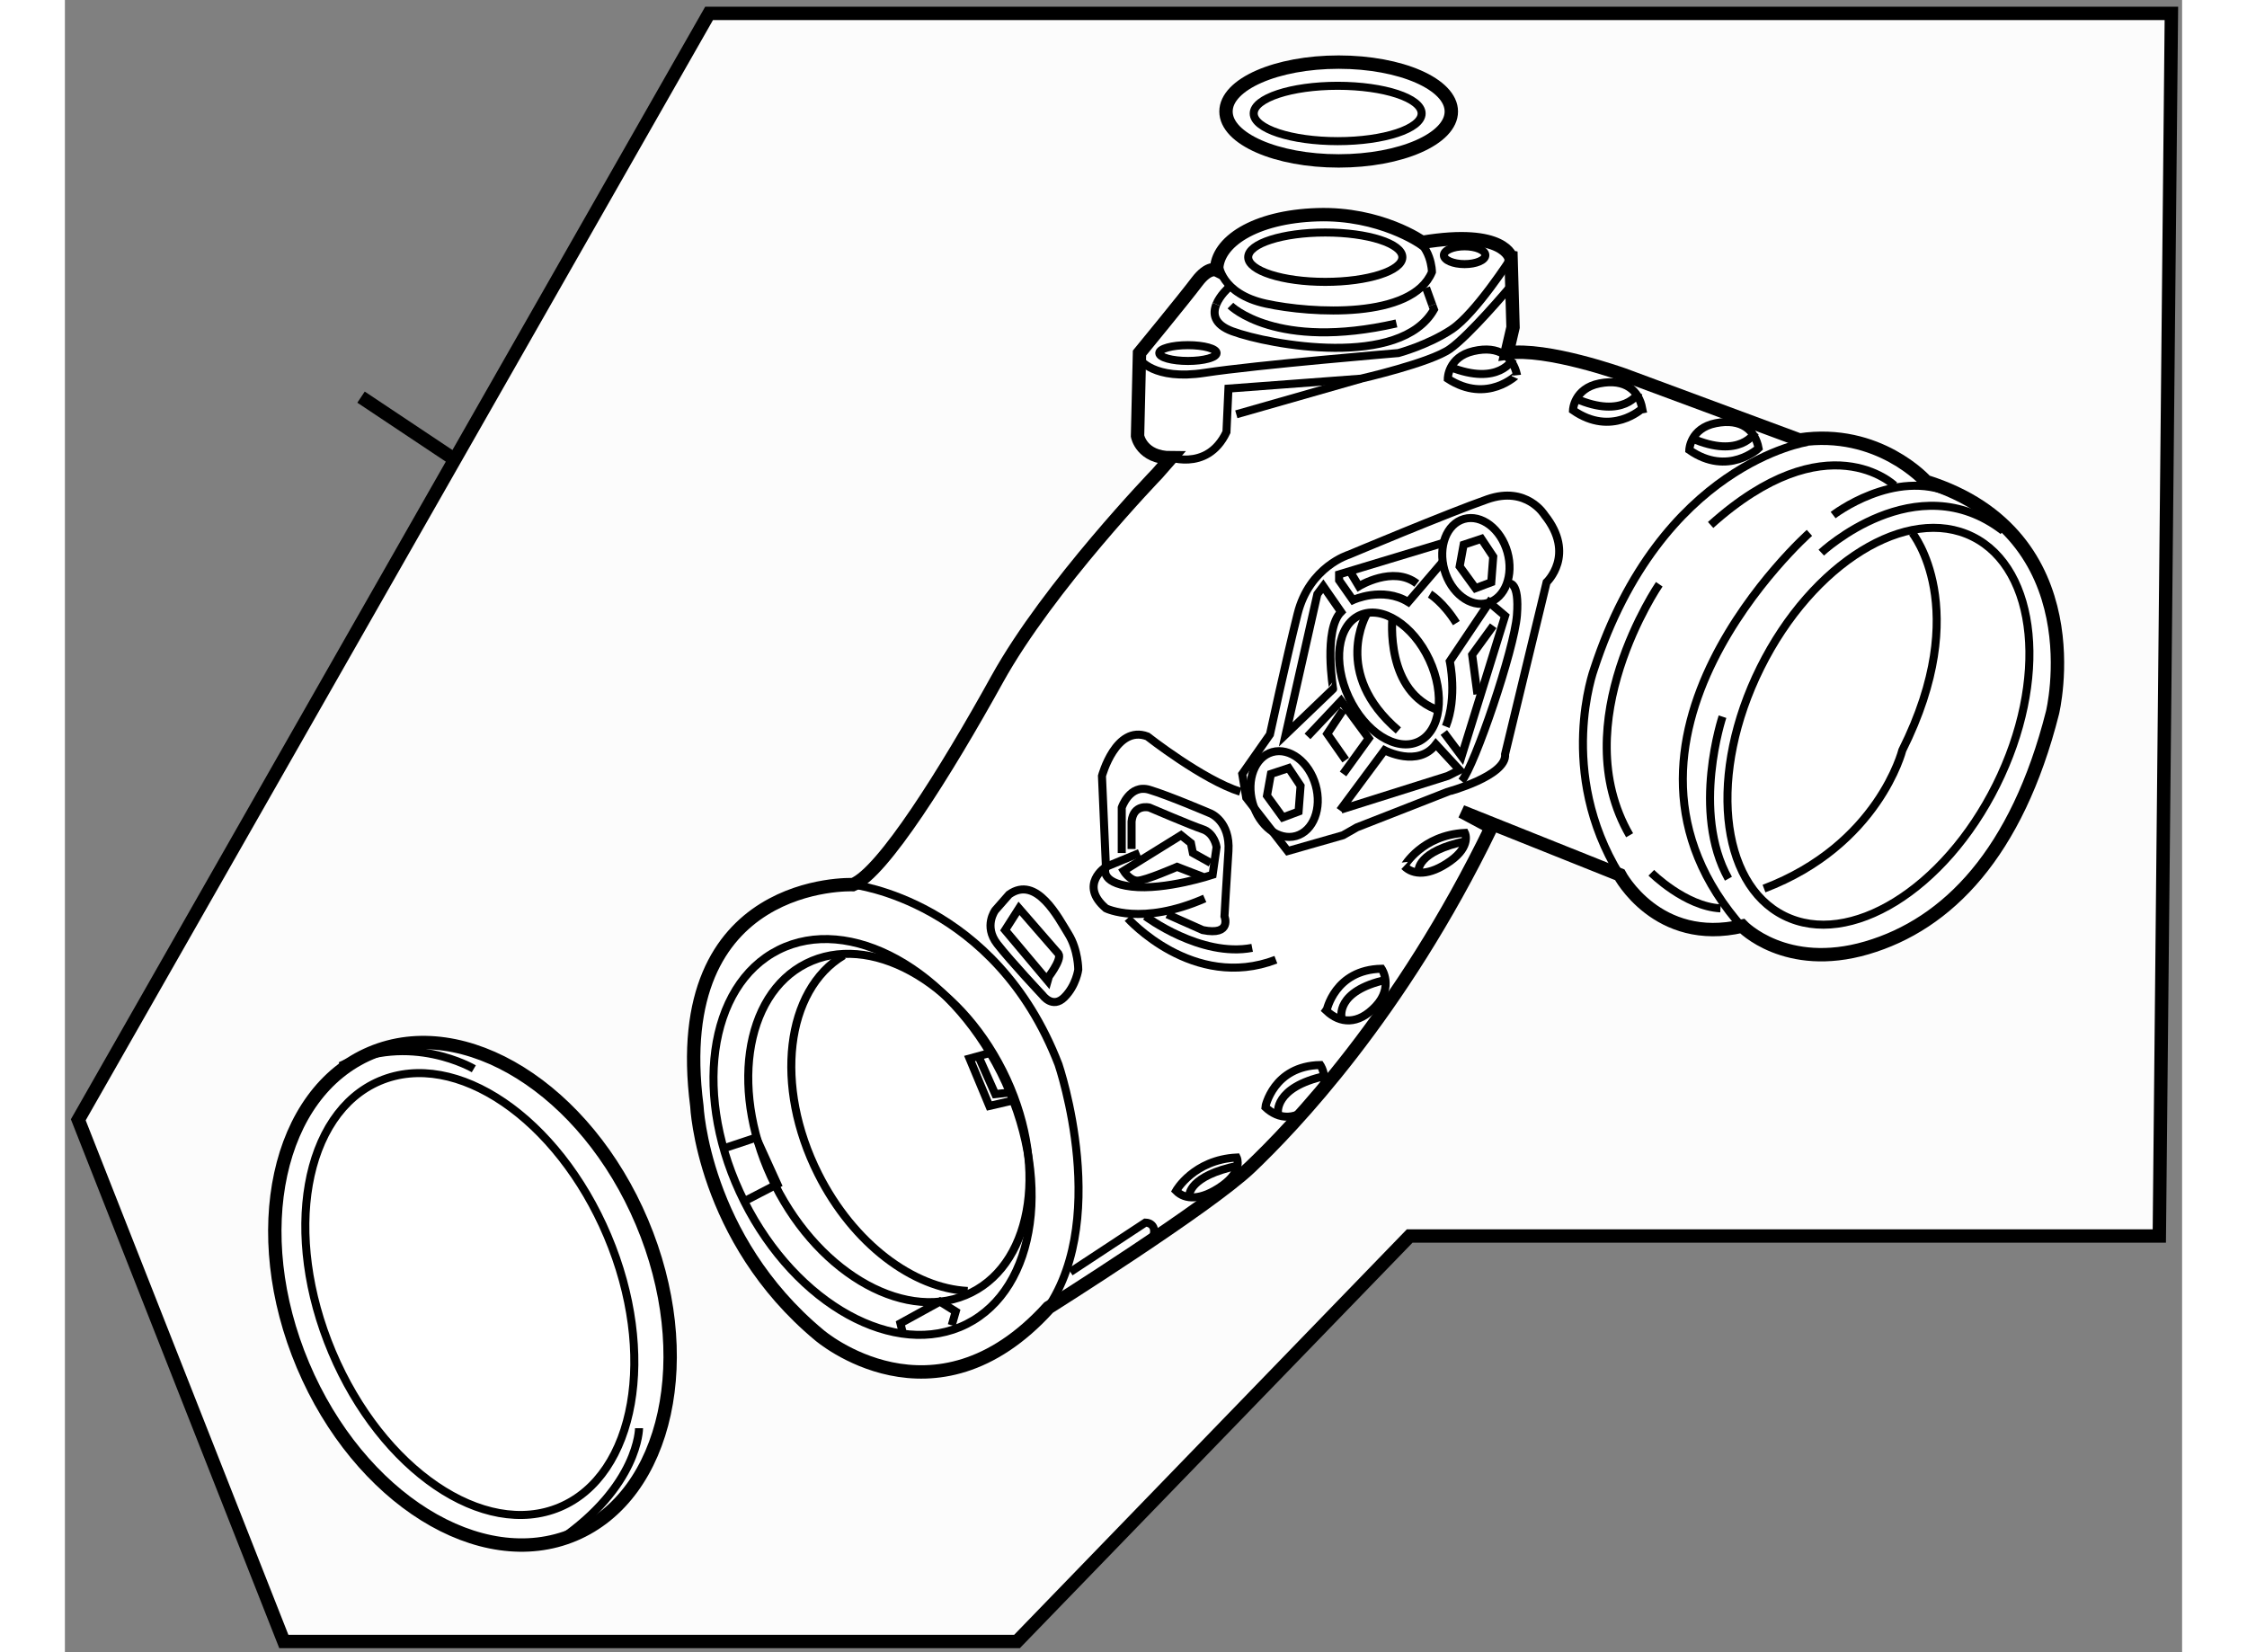 <?xml version="1.0" encoding="utf-8"?>
<!-- Generator: Adobe Illustrator 15.1.0, SVG Export Plug-In . SVG Version: 6.00 Build 0)  -->
<!DOCTYPE svg PUBLIC "-//W3C//DTD SVG 1.1//EN" "http://www.w3.org/Graphics/SVG/1.1/DTD/svg11.dtd">
<svg version="1.1" xmlns="http://www.w3.org/2000/svg" xmlns:xlink="http://www.w3.org/1999/xlink" x="0px" y="0px" width="244.8px"
	 height="180px" viewBox="154.439 2.167 79.079 61.711" enable-background="new 0 0 244.8 180" xml:space="preserve">
	
<rect x="154.439" y="2.167" width="79.079" height="61.711" fill="#808080" stroke="none"/>
	
<g><polygon fill="#FCFCFC" stroke="#000000" stroke-width="0.5" points="232.667,48.333 233.118,2.667 178.5,2.667 154.939,43.992 
				162.616,63.478 190,63.478 204.667,48.333 		"></polygon><line fill="none" stroke="#000000" stroke-width="0.5" x1="165.5" y1="17" x2="169" y2="19.333"></line></g><g><path fill="#FFFFFF" stroke="#000000" stroke-width="0.5" d="M205.131,11.22c0,0-1.55-1.107-3.911-1.033
				c-2.362,0.074-3.764,1.033-3.764,2.066c0,0-0.296-0.147-0.739,0.443s-2.141,2.658-2.141,2.658l-0.073,3.1
				c0,0,0.147,0.812,1.255,0.812l-0.517,0.59c0,0-4.061,4.208-5.979,7.676c-1.919,3.47-4.28,7.233-5.388,7.677
				c0,0-6.938-0.295-5.831,8.267c0,0,0.221,4.945,4.576,8.562c0,0,4.281,3.69,8.562-1.033c0,0,5.979-3.765,7.529-5.24
				c1.55-1.477,5.61-5.684,9.005-12.696l-1.107-0.591l5.905,2.362c0,0,1.402,2.657,4.576,1.918c0,0,1.623,1.698,4.65,0.812
				c3.026-0.885,5.61-3.542,6.938-8.783c0,0,1.624-6.643-4.724-8.636c0,0-1.771-1.993-4.724-1.55l-6.569-2.436
				c0,0-2.879-1.033-4.355-0.812l0.223-0.96l-0.074-2.583C208.453,11.81,208.231,10.703,205.131,11.22z"></path><path fill="none" stroke="#000000" stroke-width="0.3" d="M219.525,18.675c0,0-5.463,0.812-7.973,8.488
				c0,0-1.402,3.838,0.96,7.677"></path><path fill="none" stroke="#000000" stroke-width="0.3" d="M220.484,21.406c0,0,2.288-1.771,4.429-0.812"></path><path fill="none" stroke="#000000" stroke-width="0.3" d="M219.599,22.07c0,0-8.742,7.755-2.455,14.79"></path><path fill="none" stroke="#000000" stroke-width="0.3" d="M208.231,30.336l1.55-6.421c0,0,1.106-1.033-0.073-2.509
				c0,0-0.665-1.107-2.141-0.59c-1.477,0.516-5.167,2.067-5.167,2.067s-1.477,0.442-1.919,2.214
				c-0.443,1.771-1.033,4.502-1.033,4.502l-1.034,1.476l0.148,0.886l1.55,1.993l2.066-0.59l0.518-0.295l3.395-1.329
				C206.091,31.739,208.305,31.149,208.231,30.336z"></path><path fill="none" stroke="#000000" stroke-width="0.3" d="M194.576,34.027l-1.254,0.517c0,0-1.033,0.665,0,1.55
				c0,0,1.328,0.665,3.69-0.369"></path><ellipse fill="none" stroke="#000000" stroke-width="0.3" cx="201.515" cy="11.773" rx="2.879" ry="0.922"></ellipse><path fill="none" stroke="#000000" stroke-width="0.3" d="M197.529,12.032c0,0,0.073,1.107,1.771,1.476
				c1.697,0.37,5.462,0.59,6.199-1.181c0,0,0-1.034-0.886-1.402"></path><line fill="none" stroke="#000000" stroke-width="0.3" x1="205.513" y1="13.562" x2="205.28" y2="12.917"></line><path fill="none" stroke="#000000" stroke-width="0.3" d="M197.445,13.535c-0.138,0.342-0.101,0.748,0.6,1.006
				c1.403,0.516,6.275,1.402,7.529-0.813l-0.062-0.167"></path><path fill="none" stroke="#000000" stroke-width="0.3" d="M197.898,12.917c0,0-0.315,0.276-0.453,0.618"></path><path fill="none" stroke="#000000" stroke-width="0.3" d="M206.091,16.313c0,0,0-0.812,0.96-1.033
				c0.959-0.222,1.477,0.221,1.623,0.885C208.674,16.165,207.567,17.272,206.091,16.313z"></path><path fill="none" stroke="#000000" stroke-width="0.3" d="M208.527,15.575c0,0-0.518,1.033-2.361,0.295"></path><path fill="none" stroke="#000000" stroke-width="0.3" d="M210.767,17.489c0,0,0.026-0.812,0.992-1.002
				c0.966-0.19,1.469,0.269,1.595,0.938C213.354,17.425,212.21,18.495,210.767,17.489z"></path><path fill="none" stroke="#000000" stroke-width="0.3" d="M213.226,16.83c0,0-0.551,1.016-2.37,0.219"></path><path fill="none" stroke="#000000" stroke-width="0.3" d="M215.111,18.975c0,0,0.026-0.813,0.992-1.002
				c0.967-0.191,1.469,0.269,1.596,0.937C217.699,18.91,216.557,19.982,215.111,18.975z"></path><path fill="none" stroke="#000000" stroke-width="0.3" d="M217.57,18.316c0,0-0.55,1.016-2.37,0.219"></path><ellipse transform="matrix(0.962 -0.272 0.272 0.962 1.532 57.252)" fill="none" stroke="#000000" stroke-width="0.3" cx="207.198" cy="23.103" rx="1.223" ry="1.63"></ellipse><ellipse transform="matrix(0.962 -0.272 0.272 0.962 -1.123 55.596)" fill="none" stroke="#000000" stroke-width="0.3" cx="200.039" cy="31.85" rx="1.223" ry="1.629"></ellipse><path fill="none" stroke="#000000" stroke-width="0.3" d="M205.943,22.438l-3.912,1.182v0.221l0.518,0.738
				c0,0,1.105-0.517,2.065,0.074l1.329-1.55"></path><path fill="none" stroke="#000000" stroke-width="0.3" d="M202.105,25.022l-0.665-0.959l-0.221,0.295l-1.182,5.241l1.771-1.698
				C201.809,27.901,201.44,25.687,202.105,25.022z"></path><polyline fill="none" stroke="#000000" stroke-width="0.3" points="202.179,31.075 203.139,29.746 202.105,28.344 200.851,29.672 
						"></polyline><path fill="none" stroke="#000000" stroke-width="0.3" d="M202.105,32.404l3.985-1.255l0.443-0.221l-0.886-0.96
				c-0.664,0.886-1.919,0.222-1.919,0.222l-1.667,2.249"></path><path fill="none" stroke="#000000" stroke-width="0.3" d="M205.943,29.525l0.664,0.886l1.624-5.241l-0.59-0.499l-1.476,2.196
				c0,0,0.293,1.329-0.149,2.436"></path><ellipse transform="matrix(0.906 -0.422 0.422 0.906 7.513 88.746)" fill="none" stroke="#000000" stroke-width="0.3" cx="203.985" cy="27.422" rx="1.661" ry="2.604"></ellipse><path fill="none" stroke="#000000" stroke-width="0.3" d="M204.023,25.244c0,0-0.294,2.805,1.772,3.469"></path><polygon fill="none" stroke="#000000" stroke-width="0.3" points="207.346,22.292 206.682,22.513 206.534,23.325 207.125,24.137 
				207.715,23.915 207.788,22.956 		"></polygon><polygon fill="none" stroke="#000000" stroke-width="0.3" points="200.149,30.854 199.484,31.075 199.338,31.887 199.928,32.699 
				200.518,32.478 200.592,31.518 		"></polygon><path fill="none" stroke="#000000" stroke-width="0.3" d="M203.619,38.35c0,0,0.456,0.672-0.215,1.395
				c-0.67,0.721-1.346,0.645-1.842,0.178C201.563,39.922,201.859,38.384,203.619,38.35z"></path><path fill="none" stroke="#000000" stroke-width="0.3" d="M202.125,40.188c0,0-0.26-1.005,1.681-1.429"></path><path fill="none" stroke="#000000" stroke-width="0.3" d="M201.33,41.946c0,0,0.456,0.672-0.214,1.394
				c-0.67,0.723-1.347,0.646-1.841,0.179C199.275,43.518,199.569,41.981,201.33,41.946z"></path><path fill="none" stroke="#000000" stroke-width="0.3" d="M199.75,43.75c0,0-0.174-0.971,1.768-1.396"></path><path fill="none" stroke="#000000" stroke-width="0.3" d="M206.731,33.276c0,0,0.245,0.49-0.546,1.052
				c-0.792,0.563-1.388,0.526-1.721,0.191C204.465,34.52,205.122,33.357,206.731,33.276z"></path><path fill="none" stroke="#000000" stroke-width="0.3" d="M205,34.688c0,0-0.073-0.731,1.8-1.111"></path><path fill="none" stroke="#000000" stroke-width="0.3" d="M198.208,45.401c0,0,0.245,0.491-0.546,1.053
				c-0.793,0.563-1.387,0.527-1.72,0.192C195.942,46.646,196.598,45.482,198.208,45.401z"></path><path fill="none" stroke="#000000" stroke-width="0.3" d="M196.438,46.813c0,0-0.035-0.731,1.838-1.111"></path><path fill="none" stroke="#000000" stroke-width="0.3" d="M198.342,31.739c-1.402-0.443-3.471-2.067-3.471-2.067
				c-1.18-0.443-1.697,1.477-1.697,1.477l0.148,3.395c0,0-0.296,0.591,0.959,0.738s3.026-0.442,3.026-0.442l0.148-1.034
				c0,0-0.075-0.517-0.517-0.665c-0.443-0.147-1.994-0.812-1.994-0.812s-0.59-0.148-0.664,0.517v1.033"></path><path fill="none" stroke="#000000" stroke-width="0.3" d="M193.913,34.027V32.33c0,0,0.294-0.886,1.032-0.665
				c0.739,0.222,2.288,0.886,2.288,0.886s0.738,0.296,0.665,1.403c-0.074,1.107-0.148,2.436-0.148,2.436s0.295,0.738-0.811,0.517
				l-1.329-0.59"></path><path fill="none" stroke="#000000" stroke-width="0.3" d="M194.135,36.463c0,0,2.436,2.731,5.535,1.55"></path><path fill="none" stroke="#000000" stroke-width="0.3" d="M194.798,36.39c0,0,2.066,1.55,3.986,1.18"></path><path fill="none" stroke="#000000" stroke-width="0.3" d="M203.065,25.097c0,0-1.329,2.214,1.18,4.354"></path><path fill="none" stroke="#000000" stroke-width="0.3" d="M194.576,15.575c0,0,0.518,0.812,2.437,0.517s7.232-0.738,7.232-0.738
				s1.107-0.296,1.993-0.886c0.887-0.59,2.215-2.657,2.215-2.657"></path><path fill="none" stroke="#000000" stroke-width="0.3" d="M197.972,13.582c0,0,1.698,1.698,6.201,0.665"></path><ellipse fill="none" stroke="#000000" stroke-width="0.3" cx="196.385" cy="15.354" rx="1.071" ry="0.295"></ellipse><ellipse fill="none" stroke="#000000" stroke-width="0.3" cx="206.719" cy="11.699" rx="0.775" ry="0.333"></ellipse><path fill="none" stroke="#000000" stroke-width="0.3" d="M195.536,19.191c0,0,1.55,0.664,2.288-0.886l0.074-1.624l4.945-0.37
				c0,0,2.582-0.59,3.322-1.107c0.736-0.516,2.209-2.268,2.209-2.268"></path><line fill="none" stroke="#000000" stroke-width="0.3" x1="198.192" y1="17.641" x2="202.844" y2="16.313"></line><path fill="none" stroke="#000000" stroke-width="0.3" d="M222.772,20.298c0,0-2.511-2.435-6.864,1.477"></path><path fill="none" stroke="#000000" stroke-width="0.3" d="M213.989,23.99c0,0-3.543,5.167-1.107,9.374"></path><path fill="none" stroke="#000000" stroke-width="0.3" d="M213.693,34.765c0,0,1.255,1.255,2.583,1.329"></path><path fill="none" stroke="#000000" stroke-width="0.3" d="M216.352,28.935c0,0-1.183,3.543,0.221,6.052"></path><path fill="none" stroke="#000000" stroke-width="0.3" d="M220.041,22.808c0,0,3.543-3.322,6.791-0.812"></path><path fill="none" stroke="#000000" stroke-width="0.3" d="M223.438,22.07c0,0,2.286,2.805-0.37,8.119c0,0-0.886,3.543-5.166,5.167
				"></path><ellipse transform="matrix(0.895 0.445 -0.445 0.895 36.289 -95.873)" fill="none" stroke="#000000" stroke-width="0.3" cx="222.279" cy="29.332" rx="4.923" ry="7.909"></ellipse><ellipse transform="matrix(0.893 -0.449 0.449 0.893 -0.337 87.745)" fill="none" stroke="#000000" stroke-width="0.3" cx="184.686" cy="44.583" rx="5.365" ry="7.824"></ellipse><ellipse transform="matrix(0.893 -0.449 0.449 0.893 -0.129 87.975)" fill="none" stroke="#000000" stroke-width="0.3" cx="185.299" cy="44.258" rx="4.757" ry="6.879"></ellipse><path fill="none" stroke="#000000" stroke-width="0.3" d="M188.159,50.385c-2.033-0.099-4.272-1.762-5.582-4.368
				c-1.655-3.29-1.22-6.875,0.948-8.167"></path><polyline fill="none" stroke="#000000" stroke-width="0.3" points="189.04,41.482 188.229,41.704 188.967,43.475 189.926,43.254 
						"></polyline><polyline fill="none" stroke="#000000" stroke-width="0.3" points="179.15,45.025 180.258,44.657 181.049,46.396 179.894,46.994 
						"></polyline><polyline fill="none" stroke="#000000" stroke-width="0.3" points="185.719,51.89 185.646,51.594 187.122,50.783 187.712,51.152 
				187.563,51.668 		"></polyline><path fill="none" stroke="#000000" stroke-width="0.3" d="M183.874,35.208c0,0,5.313,0.59,7.677,6.717
				c0,0,2.066,6.053-0.665,9.448"></path><polyline fill="none" stroke="#000000" stroke-width="0.3" points="188.598,41.704 189.188,43.032 189.853,42.959 		"></polyline><path fill="none" stroke="#000000" stroke-width="0.3" d="M197.233,34.396l-0.663-0.369l-0.074-0.37l-0.369-0.294l-2.142,1.329
				c0,0,0.222,0.369,0.518,0.369c0.295,0,1.476-0.517,1.476-0.517l0.961,0.37"></path><path fill="none" stroke="#000000" stroke-width="0.3" d="M192.289,38.382c0,0,0-0.738-0.369-1.329
				c-0.369-0.591-1.182-2.214-2.215-1.476l-0.518,0.59c0,0-0.441,0.59,0.074,1.255c0.517,0.665,1.698,1.919,1.698,1.919
				s0.369,0.517,0.812,0.074S192.289,38.382,192.289,38.382z"></path><path fill="none" stroke="#000000" stroke-width="0.3" d="M191.551,37.792l-1.476-1.698l-0.519,0.813l1.551,1.845
				C191.107,38.751,191.698,38.013,191.551,37.792z"></path><path fill="none" stroke="#000000" stroke-width="0.3" d="M191.993,49.676l2.805-1.846c0,0,0.443,0,0.296,0.517"></path><path fill="none" stroke="#000000" stroke-width="0.3" d="M208.38,23.964c0,0,0.393-0.098,0.294,1.182
				c-0.098,1.278-1.574,5.609-2.066,6.2"></path><path fill="none" stroke="#000000" stroke-width="0.3" d="M205.426,24.358c0,0,0.493,0.295,0.985,1.082"></path><path fill="none" stroke="#000000" stroke-width="0.3" d="M202.475,23.571l0.295,0.492c0,0,1.279-0.788,2.165-0.099"></path><polyline fill="none" stroke="#000000" stroke-width="0.3" points="207.198,28.098 207.001,26.622 207.788,25.539 		"></polyline><polyline fill="none" stroke="#000000" stroke-width="0.3" points="202.179,28.688 201.589,29.575 202.277,30.558 		"></polyline></g><g></g>



	
<g><ellipse fill="#FFFFFF" stroke="#000000" stroke-width="0.5" cx="202.015" cy="6.332" rx="4.208" ry="1.845"></ellipse><ellipse fill="none" stroke="#000000" stroke-width="0.3" cx="201.978" cy="6.405" rx="3.136" ry="1.034"></ellipse></g>



	
<g><ellipse transform="matrix(0.921 -0.389 0.389 0.921 -6.254 70.038)" fill="#FFFFFF" stroke="#000000" stroke-width="0.5" cx="169.697" cy="50.451" rx="6.873" ry="9.765"></ellipse><ellipse transform="matrix(0.921 -0.389 0.389 0.921 -6.264 70.003)" fill="none" stroke="#000000" stroke-width="0.3" cx="169.598" cy="50.457" rx="5.584" ry="8.642"></ellipse><path fill="none" stroke="#000000" stroke-width="0.3" d="M169.712,42.087c0,0-2.381-1.408-4.979-0.108"></path><path fill="none" stroke="#000000" stroke-width="0.3" d="M175.884,55.51c0,0,0,2.165-3.032,4.222"></path></g>


</svg>